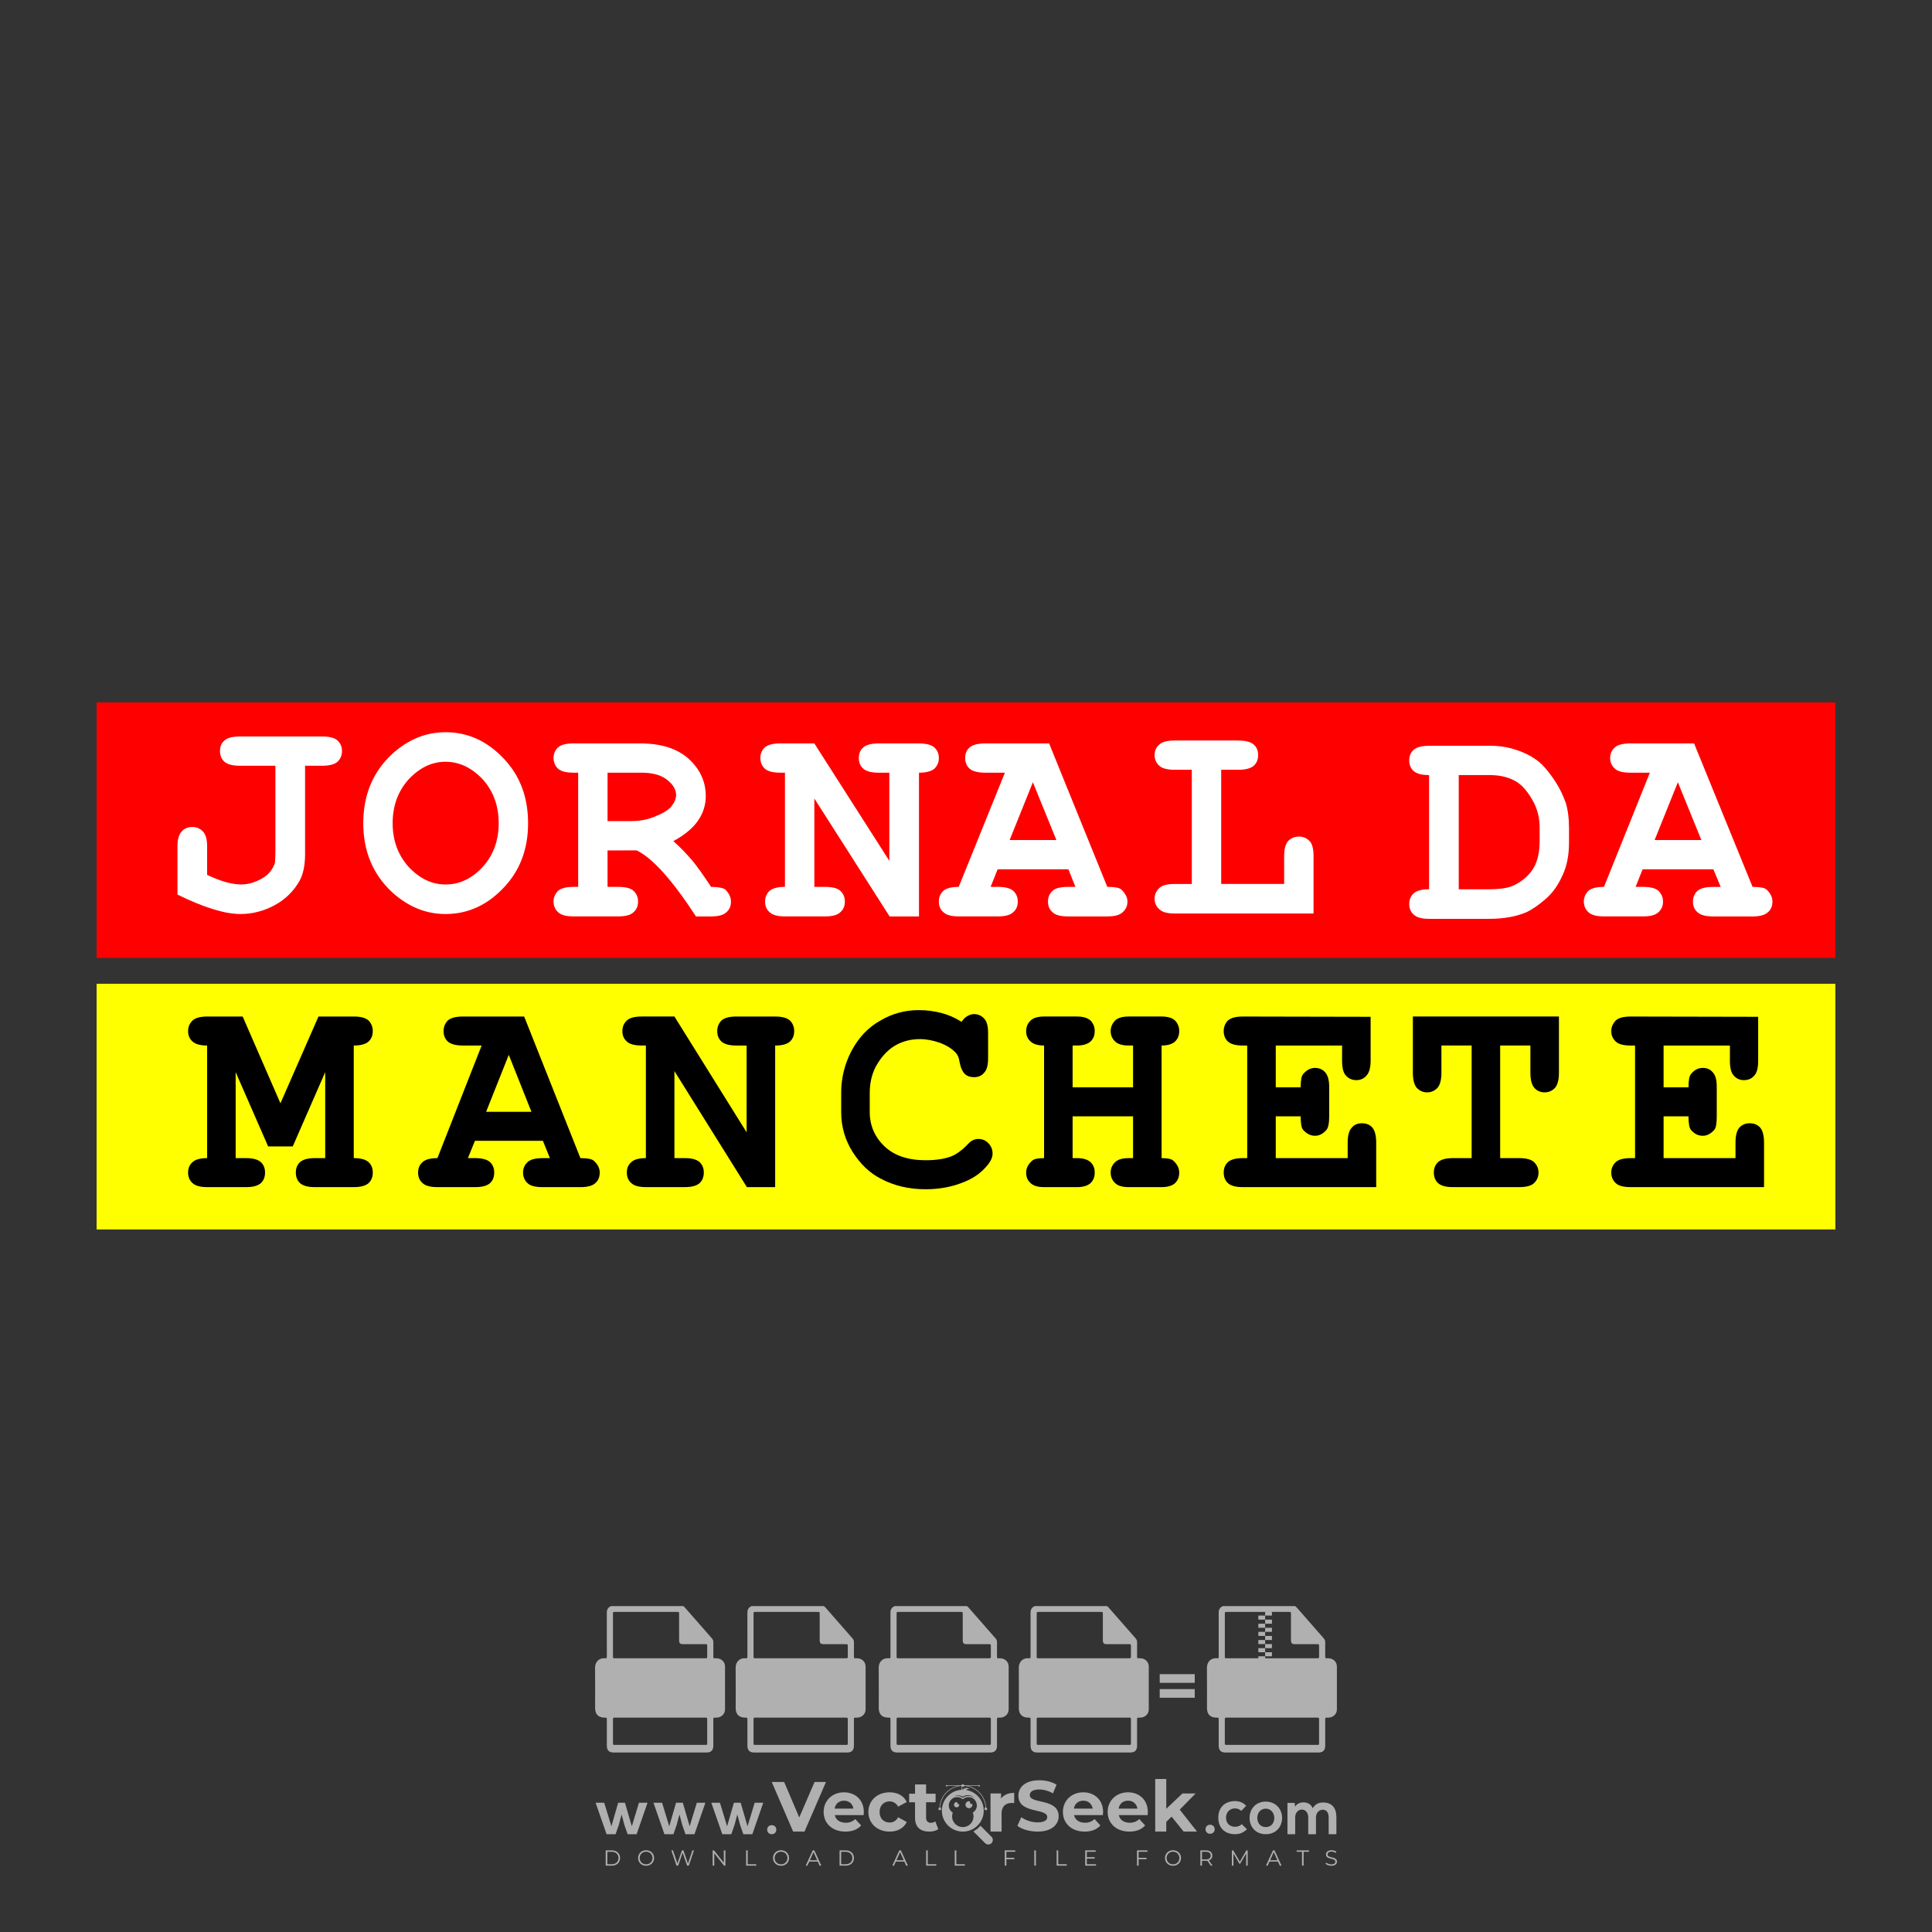 <?xml version="1.0" encoding="iso-8859-1"?>
<!-- Generator: Adobe Illustrator 26.0.1, SVG Export Plug-In . SVG Version: 6.00 Build 0)  -->
<svg version="1.1" id="Layer_1" xmlns="http://www.w3.org/2000/svg" xmlns:xlink="http://www.w3.org/1999/xlink" x="0px" y="0px"
	 viewBox="0 0 500 500" style="enable-background:new 0 0 500 500;" xml:space="preserve">
<rect x="0" y="0" width="500" height="500" fill="#333333" stroke="none"/>
<g id="watermark_1_">
	<g>
		<g id="watermark" style="opacity:0.61;">
			<g>
				<g>
					<g>
						<g>
							<polygon style="fill:#FFFFFF;" points="213.765,461.172 208.204,474.017 205.268,474.017 199.726,461.172 202.938,461.172 
								206.846,470.347 210.81,461.172 							"/>
						</g>
						<g>
							<path style="fill:#FFFFFF;" d="M223.507,469.741h-7.469c0.275,1.23,1.321,1.982,2.826,1.982c1.046,0,1.798-0.312,2.477-0.954
								l1.523,1.651c-0.917,1.046-2.294,1.597-4.074,1.597c-3.413,0-5.634-2.147-5.634-5.083c0-2.954,2.257-5.083,5.267-5.083
								c2.899,0,5.138,1.945,5.138,5.12C223.562,469.191,223.526,469.503,223.507,469.741 M216.002,468.071h4.863
								c-0.202-1.248-1.138-2.055-2.422-2.055C217.139,466.016,216.204,466.805,216.002,468.071"/>
						</g>
						<g>
							<path style="fill:#FFFFFF;" d="M224.735,468.934c0-2.973,2.294-5.083,5.505-5.083c2.074,0,3.707,0.899,4.423,2.514
								l-2.22,1.193c-0.532-0.936-1.321-1.358-2.221-1.358c-1.45,0-2.587,1.009-2.587,2.734c0,1.725,1.138,2.734,2.587,2.734
								c0.899,0,1.688-0.404,2.221-1.358l2.22,1.211c-0.716,1.578-2.349,2.495-4.423,2.495
								C227.029,474.017,224.735,471.907,224.735,468.934"/>
						</g>
						<g>
							<path style="fill:#FFFFFF;" d="M242.828,473.393c-0.587,0.422-1.45,0.624-2.331,0.624c-2.33,0-3.688-1.193-3.688-3.542
								v-4.055h-1.523v-2.202h1.523v-2.404h2.863v2.404h2.459v2.202h-2.459v4.019c0,0.844,0.458,1.303,1.229,1.303
								c0.422,0,0.844-0.128,1.156-0.367L242.828,473.393z"/>
						</g>
					</g>
					<g>
						<path style="fill:#FFFFFF;" d="M262.474,463.997v2.643c-0.238-0.018-0.422-0.037-0.642-0.037
							c-1.578,0-2.624,0.862-2.624,2.753v4.661h-2.863v-9.873h2.734v1.303C259.776,464.493,260.951,463.997,262.474,463.997"/>
					</g>
					<g>
						<path style="fill:#FFFFFF;" d="M263.299,472.53l1.009-2.239c1.083,0.789,2.697,1.339,4.239,1.339
							c1.762,0,2.477-0.587,2.477-1.376c0-2.404-7.469-0.752-7.469-5.524c0-2.184,1.762-4,5.413-4c1.615,0,3.267,0.385,4.459,1.138
							l-0.918,2.257c-1.193-0.679-2.422-1.009-3.56-1.009c-1.761,0-2.44,0.66-2.44,1.468c0,2.367,7.468,0.734,7.468,5.45
							c0,2.147-1.78,3.982-5.45,3.982C266.492,474.017,264.437,473.411,263.299,472.53"/>
					</g>
					<g>
						<path style="fill:#FFFFFF;" d="M285.428,469.741h-7.469c0.275,1.23,1.321,1.982,2.826,1.982c1.046,0,1.798-0.312,2.477-0.954
							l1.523,1.651c-0.918,1.046-2.294,1.597-4.074,1.597c-3.413,0-5.634-2.147-5.634-5.083c0-2.954,2.257-5.083,5.267-5.083
							c2.9,0,5.138,1.945,5.138,5.12C285.484,469.191,285.447,469.503,285.428,469.741 M277.923,468.071h4.863
							c-0.202-1.248-1.138-2.055-2.422-2.055C279.061,466.016,278.125,466.805,277.923,468.071"/>
					</g>
					<g>
						<path style="fill:#FFFFFF;" d="M297.007,469.741h-7.469c0.275,1.23,1.321,1.982,2.826,1.982c1.046,0,1.798-0.312,2.477-0.954
							l1.523,1.651c-0.918,1.046-2.294,1.597-4.074,1.597c-3.413,0-5.634-2.147-5.634-5.083c0-2.954,2.257-5.083,5.267-5.083
							c2.899,0,5.138,1.945,5.138,5.12C297.062,469.191,297.025,469.503,297.007,469.741 M289.501,468.071h4.863
							c-0.202-1.248-1.138-2.055-2.422-2.055C290.639,466.016,289.703,466.805,289.501,468.071"/>
					</g>
					<g>
						<polygon style="fill:#FFFFFF;" points="303.208,470.145 301.831,471.503 301.831,474.017 298.969,474.017 298.969,460.401 
							301.831,460.401 301.831,468.108 306.016,464.144 309.429,464.144 305.318,468.328 309.796,474.017 306.327,474.017 						"/>
					</g>
					<g>
						<path style="fill:#FFFFFF;" d="M256.601,475.359L256.601,475.359l-2.86-2.86c-0.435,0.508-0.953,0.943-1.534,1.284
							c-0.092,0.069-0.186,0.136-0.283,0.199l3.027,3.027c0.456,0.456,1.195,0.456,1.65,0
							C257.057,476.554,257.057,475.815,256.601,475.359"/>
					</g>
					<g>
						<path style="fill:#FFFFFF;" d="M249.984,463.244c0.221-0.173,0.495-0.281,0.797-0.281c0.042,0,0.083,0.002,0.124,0.006
							c-0.214-0.156-0.478-0.249-0.764-0.249c-0.395,0-0.744,0.18-0.981,0.458c-0.051,0-0.1,0.006-0.151,0.008
							c0.039-0.077,0.064-0.162,0.064-0.255c0-0.234-0.143-0.434-0.346-0.519c0.087,0.126,0.138,0.279,0.138,0.445
							c0,0.122-0.031,0.237-0.081,0.341c-2.811,0.201-5.03,2.539-5.03,5.4c0,2.993,2.426,5.42,5.42,5.42
							c2.993,0,5.42-2.426,5.42-5.42C254.595,465.879,252.593,463.635,249.984,463.244 M247.983,464.656
							c0.435,0,0.844,0.112,1.199,0.309c0.374-0.245,0.82-0.387,1.299-0.387c0.711,0,1.348,0.312,1.784,0.806
							c-0.435-0.379-1.004-0.61-1.627-0.61c-0.449,0-0.87,0.12-1.234,0.329c-0.079,0.046-0.156,0.096-0.229,0.15
							c-0.065-0.048-0.133-0.093-0.204-0.134c-0.369-0.219-0.8-0.344-1.26-0.344c-0.3,0-0.588,0.054-0.854,0.152
							C247.196,464.754,247.578,464.656,247.983,464.656 M251.772,469.098c0.115,0.305,0.181,0.634,0.181,0.979
							c0,1.534-1.244,2.777-2.778,2.777c-1.534,0-2.777-1.243-2.777-2.777c0-0.345,0.066-0.674,0.181-0.979
							c-0.62-0.382-1.035-1.064-1.035-1.846c0-1.197,0.971-2.168,2.168-2.168c0.565,0,1.078,0.218,1.463,0.572
							c0.386-0.354,0.899-0.572,1.464-0.572c1.197,0,2.168,0.971,2.168,2.168C252.807,468.034,252.392,468.716,251.772,469.098"/>
					</g>
					<g>
						<path style="fill:#FFFFFF;" d="M251.666,467.061c0,0.497-0.404,0.901-0.901,0.901c-0.497,0-0.901-0.404-0.901-0.901
							s0.404-0.901,0.901-0.901c0.101,0,0.197,0.017,0.287,0.047c-0.03,0.062-0.045,0.132-0.045,0.204
							c0,0.273,0.221,0.494,0.494,0.494c0.05,0,0.099-0.008,0.146-0.022C251.66,466.941,251.666,467,251.666,467.061"/>
					</g>
					<g>
						<path style="fill:#FFFFFF;" d="M248.255,467.061c0,0.376-0.305,0.681-0.681,0.681c-0.376,0-0.681-0.305-0.681-0.681
							s0.305-0.681,0.681-0.681c0.076,0,0.149,0.013,0.217,0.035c-0.023,0.047-0.034,0.1-0.034,0.155
							c0,0.206,0.167,0.374,0.374,0.374c0.038,0,0.075-0.006,0.11-0.017C248.25,466.97,248.255,467.015,248.255,467.061"/>
					</g>
					<g>
						<g>
							<g>
								<rect x="242.908" y="467.83" style="fill:#FFFFFF;" width="0.616" height="0.616"/>
							</g>
							<g>
								<rect x="254.827" y="467.83" style="fill:#FFFFFF;" width="0.616" height="0.616"/>
							</g>
							<g>
								<path style="fill:#FFFFFF;" d="M255.205,468.082h-0.14c0-3.248-2.642-5.89-5.89-5.89c-3.248,0-5.89,2.642-5.89,5.89h-0.14
									c0-1.611,0.627-3.125,1.766-4.264c1.139-1.139,2.653-1.766,4.264-1.766c1.611,0,3.125,0.627,4.264,1.766
									C254.578,464.957,255.205,466.471,255.205,468.082"/>
							</g>
						</g>
						<g>
							<rect x="248.868" y="461.814" style="fill:#FFFFFF;" width="0.616" height="0.616"/>
						</g>
						<g>
							<rect x="244.95" y="462.052" style="fill:#FFFFFF;" width="8.45" height="0.14"/>
						</g>
						<g>
							<path style="fill:#FFFFFF;" d="M245.174,462.15c0,0.108-0.088,0.196-0.196,0.196c-0.108,0-0.196-0.088-0.196-0.196
								c0-0.108,0.088-0.196,0.196-0.196C245.086,461.954,245.174,462.042,245.174,462.15"/>
						</g>
						<g>
							<path style="fill:#FFFFFF;" d="M253.596,462.15c0,0.108-0.088,0.196-0.196,0.196c-0.108,0-0.196-0.088-0.196-0.196
								c0-0.108,0.088-0.196,0.196-0.196C253.509,461.954,253.596,462.042,253.596,462.15"/>
						</g>
					</g>
				</g>
				<g>
					<path style="fill:#FFFFFF;" d="M314.356,473.409c0,1.559-2.364,1.559-2.364,0C311.993,471.851,314.356,471.851,314.356,473.409
						z"/>
				</g>
				<g>
					<g>
						<g>
							<path style="fill:#FFFFFF;" d="M161.739,466.549l1.772,6.088l1.855-6.088h2.215l-2.823,8.14h-2.33l-0.837-2.396l-0.722-2.708
								l-0.722,2.708l-0.837,2.396h-2.33l-2.839-8.14h2.231l1.855,6.088l1.756-6.088H161.739z"/>
						</g>
						<g>
							<path style="fill:#FFFFFF;" d="M176.713,466.549l1.772,6.088l1.855-6.088h2.215l-2.823,8.14h-2.33l-0.837-2.396l-0.722-2.708
								l-0.722,2.708l-0.837,2.396h-2.33l-2.839-8.14h2.231l1.855,6.088l1.756-6.088H176.713z"/>
						</g>
						<g>
							<path style="fill:#FFFFFF;" d="M191.687,466.549l1.772,6.088l1.855-6.088h2.215l-2.823,8.14h-2.33l-0.837-2.396l-0.722-2.708
								l-0.722,2.708l-0.837,2.396h-2.33l-2.839-8.14h2.231l1.855,6.088l1.756-6.088H191.687z"/>
						</g>
					</g>
					<g>
						<path style="fill:#FFFFFF;" d="M200.908,473.52c0,1.559-2.364,1.559-2.364,0C198.545,471.962,200.908,471.962,200.908,473.52z
							"/>
					</g>
					<g>
						<path style="fill:#FFFFFF;" d="M322.71,473.409c-0.935,0.919-1.919,1.28-3.117,1.28c-2.346,0-4.3-1.411-4.3-4.282
							s1.953-4.284,4.3-4.284c1.149,0,2.035,0.329,2.921,1.199l-1.264,1.329c-0.476-0.428-1.066-0.64-1.623-0.64
							c-1.346,0-2.33,0.985-2.33,2.396c0,1.542,1.05,2.362,2.297,2.362c0.64,0,1.28-0.18,1.772-0.672L322.71,473.409z"/>
					</g>
					<g>
						<path style="fill:#FFFFFF;" d="M331.805,470.472c0,2.33-1.591,4.217-4.217,4.217c-2.626,0-4.201-1.887-4.201-4.217
							c0-2.314,1.609-4.217,4.185-4.217C330.149,466.255,331.805,468.158,331.805,470.472z M325.389,470.472
							c0,1.231,0.739,2.38,2.199,2.38c1.46,0,2.199-1.149,2.199-2.38c0-1.215-0.854-2.396-2.199-2.396
							C326.144,468.077,325.389,469.258,325.389,470.472z"/>
					</g>
					<g>
						<path style="fill:#FFFFFF;" d="M338.572,474.689v-4.332c0-1.068-0.559-2.035-1.658-2.035c-1.082,0-1.722,0.967-1.722,2.035
							v4.332h-2.003v-8.107h1.855l0.148,0.985c0.426-0.82,1.362-1.116,2.133-1.116c0.969,0,1.937,0.394,2.396,1.51
							c0.723-1.149,1.658-1.478,2.708-1.478c2.297,0,3.43,1.412,3.43,3.84v4.365h-2.003v-4.365c0-1.066-0.442-1.97-1.526-1.97
							c-1.082,0-1.756,0.935-1.756,2.003v4.332H338.572z"/>
					</g>
				</g>
			</g>
		</g>
		<g style="opacity:0.61;">
			<g>
				<g>
					<path style="fill:#FFFFFF;" d="M345.988,431.299c-0.006-1.224-0.959-2.121-2.189-2.14c-0.924-0.014-0.832,0.12-0.834-0.867
						c-0.003-1.097-0.007-2.194,0.003-3.292c0.003-0.379-0.112-0.691-0.362-0.976c-2.342-2.668-4.678-5.342-7.019-8.011
						c-0.12-0.137-0.275-0.244-0.414-0.366c-6.214,0-12.427,0-18.641,0c-0.794,0.293-1.14,0.868-1.138,1.709
						c0.01,3.748,0.004,7.496,0.004,11.243c0,0.556-0.003,0.589-0.55,0.551c-1.497-0.102-2.516,0.986-2.497,2.492
						c0.044,3.476,0.013,6.953,0.014,10.429c0.001,1.58,0.867,2.443,2.45,2.449c0.582,0.002,0.582,0.002,0.582,0.6
						c0,2.219-0.001,4.438,0.001,6.657c0.001,1.192,0.58,1.771,1.768,1.771c8.013,0.001,16.027,0.001,24.04,0
						c1.168,0,1.755-0.583,1.757-1.745c0.002-2.256,0-4.512,0.001-6.768c0-0.512,0.002-0.511,0.52-0.515
						c0.271-0.002,0.541,0.008,0.809-0.058c0.996-0.246,1.69-1.044,1.694-2.069C346.003,438.696,346.005,434.997,345.988,431.299z
						 M317.537,417.162c5.337,0,10.674,0,16.01,0c0.548,0,0.554,0.007,0.554,0.561c0.001,2.243-0.001,4.486,0.001,6.73
						c0.001,0.811,0.249,1.059,1.06,1.059c1.91,0.001,3.821,0,5.731,0.001c0.458,0,0.479,0.021,0.481,0.483
						c0.003,0.887,0.002,1.775,0,2.662c-0.001,0.477-0.024,0.498-0.504,0.499c-3.895,0.001-7.79,0-11.684,0
						c-3.882,0-7.765,0-11.647,0c-0.55,0-0.552-0.001-0.552-0.561c-0.001-3.624-0.001-7.247,0-10.871
						C316.987,417.166,316.991,417.162,317.537,417.162z M340.822,451.579c-3.883,0.001-7.766,0-11.65,0c-3.871,0-7.742,0-11.613,0
						c-0.572,0-0.574-0.002-0.574-0.579c-0.001-1.997-0.001-3.994,0.001-5.991c0-0.464,0.023-0.486,0.478-0.487
						c7.803-0.001,15.607-0.001,23.41,0c0.478,0,0.499,0.02,0.499,0.503c0.002,1.997,0.001,3.994,0,5.991
						C341.375,451.574,341.37,451.579,340.822,451.579z"/>
				</g>
				<g>
					<g>
						<rect x="327.418" y="417.053" style="fill:#FFFFFF;" width="1.757" height="1.054"/>
					</g>
					<g>
						<rect x="325.662" y="418.107" style="fill:#FFFFFF;" width="1.757" height="1.054"/>
					</g>
					<g>
						<rect x="327.418" y="419.161" style="fill:#FFFFFF;" width="1.757" height="1.054"/>
					</g>
					<g>
						<rect x="325.662" y="420.215" style="fill:#FFFFFF;" width="1.757" height="1.054"/>
					</g>
					<g>
						<rect x="327.418" y="421.269" style="fill:#FFFFFF;" width="1.757" height="1.054"/>
					</g>
					<g>
						<rect x="325.662" y="422.323" style="fill:#FFFFFF;" width="1.757" height="1.054"/>
					</g>
					<g>
						<rect x="327.418" y="423.378" style="fill:#FFFFFF;" width="1.757" height="1.054"/>
					</g>
					<g>
						<rect x="325.662" y="424.432" style="fill:#FFFFFF;" width="1.757" height="1.054"/>
					</g>
					<g>
						<rect x="327.418" y="425.486" style="fill:#FFFFFF;" width="1.757" height="1.054"/>
					</g>
					<g>
						<rect x="325.662" y="426.54" style="fill:#FFFFFF;" width="1.757" height="1.054"/>
					</g>
					<g>
						<rect x="327.418" y="427.594" style="fill:#FFFFFF;" width="1.757" height="1.054"/>
					</g>
					<g>
						<rect x="325.662" y="428.648" style="fill:#FFFFFF;" width="1.757" height="1.054"/>
					</g>
				</g>
			</g>
			<g>
				<path style="fill:#FFFFFF;" d="M187.637,431.299c-0.006-1.224-0.959-2.121-2.189-2.14c-0.924-0.014-0.832,0.12-0.834-0.867
					c-0.003-1.097-0.007-2.194,0.003-3.292c0.003-0.379-0.112-0.691-0.362-0.976c-2.342-2.668-4.678-5.342-7.019-8.011
					c-0.12-0.137-0.275-0.244-0.414-0.366c-6.214,0-12.427,0-18.641,0c-0.794,0.293-1.14,0.868-1.138,1.709
					c0.01,3.748,0.004,7.496,0.004,11.243c0,0.556-0.003,0.589-0.55,0.551c-1.497-0.102-2.516,0.986-2.497,2.492
					c0.044,3.476,0.013,6.953,0.014,10.429c0.001,1.58,0.867,2.443,2.45,2.449c0.582,0.002,0.582,0.002,0.582,0.6
					c0,2.219-0.001,4.438,0.001,6.657c0.001,1.192,0.58,1.771,1.768,1.771c8.013,0.001,16.027,0.001,24.04,0
					c1.168,0,1.755-0.583,1.757-1.745c0.002-2.256,0-4.512,0.001-6.768c0-0.512,0.002-0.511,0.52-0.515
					c0.271-0.002,0.541,0.008,0.809-0.058c0.996-0.246,1.69-1.044,1.694-2.069C187.652,438.696,187.655,434.997,187.637,431.299z
					 M159.187,417.162c5.337,0,10.674,0,16.01,0c0.548,0,0.554,0.007,0.554,0.561c0.001,2.243-0.001,4.486,0.001,6.73
					c0.001,0.811,0.249,1.059,1.06,1.059c1.91,0.001,3.821,0,5.731,0.001c0.458,0,0.479,0.021,0.481,0.483
					c0.003,0.887,0.002,1.775,0,2.662c-0.001,0.477-0.024,0.498-0.504,0.499c-3.895,0.001-7.79,0-11.684,0
					c-3.882,0-7.765,0-11.647,0c-0.55,0-0.552-0.001-0.552-0.561c-0.001-3.624-0.001-7.247,0-10.871
					C158.636,417.166,158.64,417.162,159.187,417.162z M182.472,451.579c-3.883,0.001-7.766,0-11.65,0c-3.871,0-7.742,0-11.613,0
					c-0.572,0-0.574-0.002-0.574-0.579c-0.001-1.997-0.001-3.994,0.001-5.991c0-0.464,0.023-0.486,0.478-0.487
					c7.803-0.001,15.607-0.001,23.41,0c0.478,0,0.499,0.02,0.499,0.503c0.002,1.997,0.001,3.994,0,5.991
					C183.024,451.574,183.019,451.579,182.472,451.579z"/>
			</g>
			<g>
				<path style="fill:#FFFFFF;" d="M159.779,440.669v-7.897h2.779c0.375,0,0.726,0.061,1.053,0.182
					c0.327,0.121,0.612,0.292,0.855,0.513c0.242,0.221,0.434,0.483,0.573,0.789c0.14,0.305,0.21,0.642,0.21,1.009
					c0,0.375-0.07,0.715-0.21,1.02c-0.14,0.305-0.331,0.568-0.573,0.789c-0.243,0.221-0.528,0.392-0.855,0.513
					c-0.327,0.121-0.678,0.182-1.053,0.182h-1.29v2.901H159.779z M162.58,436.356c0.39,0,0.684-0.111,0.882-0.331
					c0.199-0.22,0.298-0.474,0.298-0.761c0-0.14-0.024-0.276-0.072-0.408c-0.048-0.132-0.121-0.248-0.221-0.347
					c-0.099-0.099-0.223-0.178-0.37-0.237c-0.147-0.059-0.32-0.089-0.518-0.089h-1.312v2.173H162.58z"/>
				<path style="fill:#FFFFFF;" d="M166.308,432.771h1.731l3.177,5.294h0.088l-0.088-1.522v-3.772h1.478v7.897h-1.566l-3.353-5.592
					h-0.088l0.088,1.522v4.07h-1.467V432.771z"/>
				<path style="fill:#FFFFFF;" d="M177.922,436.334h3.872c0.022,0.089,0.04,0.195,0.055,0.32c0.014,0.125,0.022,0.25,0.022,0.375
					c0,0.507-0.077,0.985-0.231,1.434c-0.154,0.449-0.397,0.849-0.728,1.202c-0.353,0.375-0.776,0.666-1.268,0.871
					c-0.493,0.206-1.055,0.309-1.688,0.309c-0.574,0-1.114-0.103-1.622-0.309c-0.507-0.206-0.948-0.492-1.323-0.86
					c-0.375-0.367-0.673-0.803-0.894-1.307c-0.221-0.504-0.331-1.053-0.331-1.649c0-0.595,0.11-1.145,0.331-1.649
					c0.221-0.504,0.518-0.939,0.894-1.307c0.375-0.367,0.816-0.654,1.323-0.86c0.507-0.206,1.048-0.309,1.622-0.309
					c0.64,0,1.211,0.11,1.715,0.331c0.504,0.221,0.935,0.526,1.296,0.915l-1.025,1.004c-0.258-0.272-0.544-0.48-0.861-0.623
					c-0.316-0.143-0.695-0.215-1.136-0.215c-0.361,0-0.703,0.065-1.026,0.193c-0.324,0.129-0.607,0.311-0.85,0.546
					c-0.242,0.235-0.436,0.52-0.579,0.855c-0.143,0.335-0.215,0.708-0.215,1.119c0,0.412,0.072,0.785,0.215,1.12
					c0.143,0.335,0.338,0.62,0.584,0.855c0.246,0.235,0.531,0.418,0.855,0.546c0.323,0.129,0.669,0.193,1.037,0.193
					c0.419,0,0.773-0.061,1.064-0.182c0.29-0.121,0.538-0.278,0.744-0.469c0.148-0.132,0.275-0.3,0.381-0.502
					c0.106-0.202,0.189-0.428,0.248-0.678h-2.482V436.334z"/>
			</g>
			<g>
				<path style="fill:#FFFFFF;" d="M224.019,431.299c-0.006-1.224-0.959-2.121-2.189-2.14c-0.924-0.014-0.832,0.12-0.834-0.867
					c-0.003-1.097-0.007-2.194,0.003-3.292c0.003-0.379-0.112-0.691-0.362-0.976c-2.342-2.668-4.678-5.342-7.019-8.011
					c-0.12-0.137-0.275-0.244-0.414-0.366c-6.214,0-12.427,0-18.641,0c-0.794,0.293-1.14,0.868-1.138,1.709
					c0.01,3.748,0.004,7.496,0.004,11.243c0,0.556-0.003,0.589-0.55,0.551c-1.497-0.102-2.516,0.986-2.497,2.492
					c0.044,3.476,0.013,6.953,0.014,10.429c0.001,1.58,0.867,2.443,2.45,2.449c0.582,0.002,0.582,0.002,0.582,0.6
					c0,2.219-0.001,4.438,0.001,6.657c0.001,1.192,0.58,1.771,1.768,1.771c8.013,0.001,16.027,0.001,24.04,0
					c1.168,0,1.755-0.583,1.757-1.745c0.002-2.256,0-4.512,0.001-6.768c0-0.512,0.002-0.511,0.52-0.515
					c0.271-0.002,0.541,0.008,0.809-0.058c0.997-0.246,1.69-1.044,1.694-2.069C224.034,438.696,224.036,434.997,224.019,431.299z
					 M195.568,417.162c5.337,0,10.674,0,16.01,0c0.548,0,0.554,0.007,0.554,0.561c0.001,2.243-0.001,4.486,0.001,6.73
					c0.001,0.811,0.249,1.059,1.06,1.059c1.91,0.001,3.821,0,5.731,0.001c0.458,0,0.479,0.021,0.481,0.483
					c0.003,0.887,0.002,1.775,0,2.662c-0.001,0.477-0.024,0.498-0.504,0.499c-3.895,0.001-7.79,0-11.684,0
					c-3.882,0-7.765,0-11.647,0c-0.55,0-0.552-0.001-0.552-0.561c-0.001-3.624-0.001-7.247,0-10.871
					C195.018,417.166,195.022,417.162,195.568,417.162z M218.854,451.579c-3.883,0.001-7.766,0-11.65,0c-3.871,0-7.742,0-11.613,0
					c-0.572,0-0.574-0.002-0.574-0.579c-0.001-1.997-0.001-3.994,0.001-5.991c0-0.464,0.023-0.486,0.478-0.487
					c7.803-0.001,15.607-0.001,23.41,0c0.478,0,0.499,0.02,0.499,0.503c0.002,1.997,0.001,3.994,0,5.991
					C219.406,451.574,219.401,451.579,218.854,451.579z"/>
			</g>
			<g>
				<path style="fill:#FFFFFF;" d="M205.111,432.771h1.699l2.967,7.897h-1.644l-0.651-1.886h-3.044l-0.651,1.886h-1.643
					L205.111,432.771z M206.997,437.415l-0.706-1.974l-0.287-0.96h-0.088l-0.287,0.96l-0.706,1.974H206.997z"/>
				<path style="fill:#FFFFFF;" d="M211.331,434.536c-0.125,0-0.245-0.024-0.359-0.072c-0.114-0.048-0.213-0.114-0.298-0.199
					c-0.084-0.084-0.151-0.182-0.198-0.292c-0.048-0.11-0.072-0.232-0.072-0.364s0.024-0.254,0.072-0.364
					c0.048-0.11,0.114-0.208,0.198-0.292c0.084-0.084,0.184-0.151,0.298-0.198c0.114-0.048,0.233-0.072,0.359-0.072
					c0.257,0,0.478,0.09,0.662,0.27c0.184,0.181,0.276,0.399,0.276,0.656s-0.092,0.476-0.276,0.656
					C211.809,434.446,211.589,434.536,211.331,434.536z M210.615,440.669v-5.404h1.445v5.404H210.615z"/>
			</g>
			<g>
				<path style="fill:#FFFFFF;" d="M261.044,431.299c-0.006-1.224-0.959-2.121-2.189-2.14c-0.924-0.014-0.832,0.12-0.834-0.867
					c-0.003-1.097-0.007-2.194,0.003-3.292c0.003-0.379-0.112-0.691-0.362-0.976c-2.342-2.668-4.678-5.342-7.019-8.011
					c-0.12-0.137-0.275-0.244-0.414-0.366c-6.214,0-12.427,0-18.641,0c-0.794,0.293-1.14,0.868-1.138,1.709
					c0.01,3.748,0.004,7.496,0.004,11.243c0,0.556-0.003,0.589-0.55,0.551c-1.497-0.102-2.516,0.986-2.497,2.492
					c0.044,3.476,0.013,6.953,0.014,10.429c0.001,1.58,0.867,2.443,2.45,2.449c0.582,0.002,0.582,0.002,0.582,0.6
					c0,2.219-0.001,4.438,0.001,6.657c0.001,1.192,0.58,1.771,1.768,1.771c8.013,0.001,16.027,0.001,24.04,0
					c1.168,0,1.755-0.583,1.757-1.745c0.002-2.256,0-4.512,0.001-6.768c0-0.512,0.002-0.511,0.52-0.515
					c0.271-0.002,0.541,0.008,0.809-0.058c0.996-0.246,1.69-1.044,1.694-2.069C261.059,438.696,261.061,434.997,261.044,431.299z
					 M232.593,417.162c5.337,0,10.674,0,16.01,0c0.548,0,0.554,0.007,0.554,0.561c0.001,2.243-0.001,4.486,0.001,6.73
					c0.001,0.811,0.249,1.059,1.06,1.059c1.91,0.001,3.821,0,5.731,0.001c0.458,0,0.479,0.021,0.481,0.483
					c0.003,0.887,0.002,1.775,0,2.662c-0.001,0.477-0.024,0.498-0.504,0.499c-3.895,0.001-7.79,0-11.684,0
					c-3.882,0-7.765,0-11.647,0c-0.55,0-0.552-0.001-0.552-0.561c-0.001-3.624-0.001-7.247,0-10.871
					C232.042,417.166,232.047,417.162,232.593,417.162z M255.878,451.579c-3.883,0.001-7.766,0-11.65,0c-3.871,0-7.742,0-11.613,0
					c-0.572,0-0.574-0.002-0.574-0.579c-0.001-1.997-0.001-3.994,0.001-5.991c0-0.464,0.023-0.486,0.478-0.487
					c7.803-0.001,15.607-0.001,23.41,0c0.478,0,0.499,0.02,0.499,0.503c0.002,1.997,0.001,3.994,0,5.991
					C256.431,451.574,256.426,451.579,255.878,451.579z"/>
			</g>
			<g>
				<path style="fill:#FFFFFF;" d="M236.361,440.845c-0.338,0-0.662-0.048-0.971-0.143c-0.309-0.095-0.592-0.239-0.849-0.43
					c-0.257-0.191-0.481-0.425-0.673-0.7c-0.191-0.276-0.342-0.597-0.452-0.965l1.401-0.551c0.103,0.397,0.283,0.726,0.54,0.987
					c0.257,0.261,0.596,0.392,1.015,0.392c0.154,0,0.303-0.02,0.447-0.061c0.143-0.04,0.272-0.099,0.386-0.176
					s0.204-0.175,0.27-0.292c0.066-0.118,0.099-0.254,0.099-0.408c0-0.147-0.026-0.279-0.077-0.397
					c-0.051-0.117-0.138-0.227-0.259-0.331c-0.121-0.103-0.28-0.202-0.475-0.298c-0.195-0.095-0.435-0.195-0.722-0.298l-0.485-0.176
					c-0.213-0.073-0.429-0.173-0.645-0.298c-0.217-0.125-0.413-0.276-0.59-0.452c-0.177-0.176-0.322-0.384-0.436-0.623
					c-0.114-0.239-0.171-0.509-0.171-0.81c0-0.309,0.06-0.597,0.182-0.866c0.121-0.268,0.294-0.503,0.518-0.706
					c0.224-0.202,0.492-0.36,0.805-0.474s0.66-0.171,1.042-0.171c0.397,0,0.74,0.053,1.031,0.16
					c0.291,0.107,0.537,0.243,0.739,0.408c0.202,0.165,0.366,0.348,0.491,0.546c0.125,0.199,0.217,0.386,0.276,0.563l-1.312,0.551
					c-0.074-0.221-0.208-0.419-0.402-0.596c-0.195-0.176-0.462-0.265-0.8-0.265c-0.324,0-0.592,0.075-0.805,0.226
					c-0.213,0.151-0.32,0.348-0.32,0.59c0,0.235,0.103,0.436,0.309,0.601c0.206,0.165,0.533,0.325,0.982,0.48l0.497,0.165
					c0.316,0.111,0.605,0.237,0.866,0.381c0.261,0.143,0.485,0.314,0.673,0.513c0.187,0.199,0.331,0.425,0.43,0.678
					c0.1,0.254,0.149,0.546,0.149,0.877c0,0.412-0.083,0.767-0.248,1.064c-0.165,0.298-0.377,0.542-0.634,0.734
					c-0.258,0.191-0.548,0.335-0.872,0.43C236.986,440.797,236.67,440.845,236.361,440.845z"/>
				<path style="fill:#FFFFFF;" d="M239.516,432.771h1.61l1.633,4.754l0.287,1.015h0.088l0.309-1.015l1.699-4.754h1.61l-2.879,7.897
					h-1.566L239.516,432.771z"/>
				<path style="fill:#FFFFFF;" d="M251.097,436.334h3.871c0.022,0.089,0.04,0.195,0.055,0.32c0.015,0.125,0.023,0.25,0.023,0.375
					c0,0.507-0.078,0.985-0.232,1.434c-0.154,0.449-0.397,0.849-0.728,1.202c-0.353,0.375-0.775,0.666-1.268,0.871
					c-0.493,0.206-1.055,0.309-1.688,0.309c-0.574,0-1.114-0.103-1.621-0.309c-0.507-0.206-0.949-0.492-1.324-0.86
					c-0.375-0.367-0.673-0.803-0.894-1.307c-0.22-0.504-0.331-1.053-0.331-1.649c0-0.595,0.11-1.145,0.331-1.649
					c0.221-0.504,0.518-0.939,0.894-1.307c0.375-0.367,0.816-0.654,1.324-0.86c0.507-0.206,1.047-0.309,1.621-0.309
					c0.64,0,1.211,0.11,1.715,0.331c0.504,0.221,0.936,0.526,1.296,0.915l-1.026,1.004c-0.257-0.272-0.544-0.48-0.861-0.623
					c-0.316-0.143-0.694-0.215-1.136-0.215c-0.36,0-0.702,0.065-1.026,0.193c-0.323,0.129-0.607,0.311-0.849,0.546
					c-0.243,0.235-0.436,0.52-0.579,0.855c-0.143,0.335-0.215,0.708-0.215,1.119c0,0.412,0.072,0.785,0.215,1.12
					c0.143,0.335,0.338,0.62,0.585,0.855c0.246,0.235,0.531,0.418,0.854,0.546c0.324,0.129,0.669,0.193,1.037,0.193
					c0.419,0,0.774-0.061,1.064-0.182c0.29-0.121,0.539-0.278,0.745-0.469c0.147-0.132,0.274-0.3,0.38-0.502
					c0.107-0.202,0.189-0.428,0.248-0.678h-2.482V436.334z"/>
			</g>
			<g>
				<path style="fill:#FFFFFF;" d="M297.3,431.299c-0.006-1.224-0.959-2.121-2.189-2.14c-0.924-0.014-0.832,0.12-0.834-0.867
					c-0.003-1.097-0.007-2.194,0.003-3.292c0.003-0.379-0.112-0.691-0.362-0.976c-2.342-2.668-4.678-5.342-7.019-8.011
					c-0.12-0.137-0.275-0.244-0.414-0.366c-6.214,0-12.427,0-18.641,0c-0.794,0.293-1.14,0.868-1.138,1.709
					c0.01,3.748,0.004,7.496,0.004,11.243c0,0.556-0.003,0.589-0.55,0.551c-1.497-0.102-2.516,0.986-2.497,2.492
					c0.044,3.476,0.013,6.953,0.014,10.429c0.001,1.58,0.867,2.443,2.45,2.449c0.582,0.002,0.582,0.002,0.582,0.6
					c0,2.219-0.001,4.438,0.001,6.657c0.001,1.192,0.58,1.771,1.768,1.771c8.013,0.001,16.027,0.001,24.04,0
					c1.168,0,1.755-0.583,1.757-1.745c0.002-2.256,0-4.512,0.001-6.768c0-0.512,0.002-0.511,0.52-0.515
					c0.271-0.002,0.541,0.008,0.809-0.058c0.996-0.246,1.69-1.044,1.694-2.069C297.315,438.696,297.318,434.997,297.3,431.299z
					 M268.85,417.162c5.337,0,10.674,0,16.01,0c0.548,0,0.554,0.007,0.554,0.561c0.001,2.243-0.001,4.486,0.001,6.73
					c0.001,0.811,0.249,1.059,1.06,1.059c1.91,0.001,3.821,0,5.731,0.001c0.458,0,0.479,0.021,0.481,0.483
					c0.003,0.887,0.002,1.775,0,2.662c-0.001,0.477-0.024,0.498-0.504,0.499c-3.895,0.001-7.79,0-11.684,0
					c-3.882,0-7.765,0-11.647,0c-0.55,0-0.552-0.001-0.552-0.561c-0.001-3.624-0.001-7.247,0-10.871
					C268.299,417.166,268.303,417.162,268.85,417.162z M292.135,451.579c-3.883,0.001-7.766,0-11.65,0c-3.871,0-7.742,0-11.613,0
					c-0.572,0-0.574-0.002-0.574-0.579c-0.001-1.997-0.001-3.994,0.001-5.991c0-0.464,0.023-0.486,0.478-0.487
					c7.803-0.001,15.607-0.001,23.41,0c0.478,0,0.499,0.02,0.499,0.503c0.001,1.997,0.001,3.994,0,5.991
					C292.687,451.574,292.682,451.579,292.135,451.579z"/>
			</g>
			<g>
				<path style="fill:#FFFFFF;" d="M272.966,434.183v1.831h3.165v1.412h-3.165v1.831h3.518v1.412h-5.007v-7.897h5.007v1.412H272.966
					z"/>
				<path style="fill:#FFFFFF;" d="M277.852,440.669v-7.897h2.779c0.375,0,0.726,0.061,1.053,0.182
					c0.327,0.121,0.612,0.292,0.855,0.513c0.243,0.221,0.434,0.483,0.574,0.789c0.14,0.305,0.209,0.642,0.209,1.009
					c0,0.375-0.07,0.715-0.209,1.02c-0.14,0.305-0.331,0.568-0.574,0.789c-0.243,0.221-0.528,0.392-0.855,0.513
					c-0.327,0.121-0.678,0.182-1.053,0.182h-1.29v2.901H277.852z M280.653,436.356c0.389,0,0.684-0.111,0.882-0.331
					c0.199-0.22,0.298-0.474,0.298-0.761c0-0.14-0.024-0.276-0.072-0.408c-0.048-0.132-0.121-0.248-0.221-0.347
					c-0.099-0.099-0.222-0.178-0.37-0.237c-0.147-0.059-0.32-0.089-0.518-0.089h-1.312v2.173H280.653z"/>
				<path style="fill:#FFFFFF;" d="M286.797,440.845c-0.338,0-0.662-0.048-0.971-0.143c-0.309-0.095-0.592-0.239-0.849-0.43
					c-0.257-0.191-0.482-0.425-0.673-0.7c-0.191-0.276-0.342-0.597-0.452-0.965l1.401-0.551c0.103,0.397,0.283,0.726,0.541,0.987
					c0.257,0.261,0.595,0.392,1.015,0.392c0.154,0,0.303-0.02,0.447-0.061c0.143-0.04,0.272-0.099,0.386-0.176
					c0.114-0.077,0.204-0.175,0.27-0.292c0.066-0.118,0.1-0.254,0.1-0.408c0-0.147-0.026-0.279-0.077-0.397
					c-0.051-0.117-0.138-0.227-0.259-0.331c-0.121-0.103-0.279-0.202-0.474-0.298c-0.195-0.095-0.436-0.195-0.723-0.298
					l-0.485-0.176c-0.213-0.073-0.428-0.173-0.645-0.298c-0.217-0.125-0.414-0.276-0.59-0.452c-0.176-0.176-0.322-0.384-0.436-0.623
					c-0.114-0.239-0.171-0.509-0.171-0.81c0-0.309,0.061-0.597,0.182-0.866c0.121-0.268,0.294-0.503,0.518-0.706
					c0.224-0.202,0.493-0.36,0.805-0.474c0.312-0.114,0.66-0.171,1.042-0.171c0.397,0,0.741,0.053,1.031,0.16
					c0.29,0.107,0.537,0.243,0.739,0.408c0.202,0.165,0.365,0.348,0.491,0.546c0.125,0.199,0.217,0.386,0.276,0.563l-1.312,0.551
					c-0.074-0.221-0.208-0.419-0.403-0.596c-0.195-0.176-0.462-0.265-0.799-0.265c-0.324,0-0.592,0.075-0.805,0.226
					c-0.213,0.151-0.32,0.348-0.32,0.59c0,0.235,0.103,0.436,0.309,0.601c0.206,0.165,0.533,0.325,0.982,0.48l0.496,0.165
					c0.316,0.111,0.605,0.237,0.866,0.381c0.261,0.143,0.485,0.314,0.673,0.513c0.187,0.199,0.331,0.425,0.43,0.678
					c0.099,0.254,0.149,0.546,0.149,0.877c0,0.412-0.083,0.767-0.248,1.064c-0.165,0.298-0.377,0.542-0.634,0.734
					c-0.258,0.191-0.548,0.335-0.872,0.43C287.422,440.797,287.105,440.845,286.797,440.845z"/>
			</g>
			<g>
				<path style="fill:#FFFFFF;" d="M321.394,439.168l4.004-4.985h-3.827v-1.412h5.559v1.5l-3.96,4.985h4.004v1.412h-5.779V439.168z"
					/>
				<path style="fill:#FFFFFF;" d="M328.409,432.771h1.489v7.897h-1.489V432.771z"/>
				<path style="fill:#FFFFFF;" d="M331.486,440.669v-7.897h2.779c0.375,0,0.726,0.061,1.053,0.182
					c0.327,0.121,0.612,0.292,0.855,0.513s0.434,0.483,0.574,0.789c0.14,0.305,0.209,0.642,0.209,1.009
					c0,0.375-0.07,0.715-0.209,1.02c-0.14,0.305-0.331,0.568-0.574,0.789c-0.243,0.221-0.528,0.392-0.855,0.513
					c-0.327,0.121-0.678,0.182-1.053,0.182h-1.29v2.901H331.486z M334.288,436.356c0.389,0,0.684-0.111,0.882-0.331
					c0.199-0.22,0.298-0.474,0.298-0.761c0-0.14-0.024-0.276-0.072-0.408c-0.048-0.132-0.121-0.248-0.221-0.347
					c-0.099-0.099-0.222-0.178-0.37-0.237c-0.147-0.059-0.32-0.089-0.518-0.089h-1.312v2.173H334.288z"/>
			</g>
		</g>
		<g style="opacity:0.61;">
			<path style="fill:#FFFFFF;" d="M300.133,433.27h9.067v2.242h-9.067V433.27z M300.133,437.136h9.067v2.243h-9.067V437.136z"/>
		</g>
	</g>
	<g style="opacity:0.61;">
		<path style="fill:#FFFFFF;" d="M156.756,478.878h1.607c1.263,0,2.114,0.812,2.114,1.974c0,1.161-0.851,1.973-2.114,1.973h-1.607
			V478.878z M158.34,482.464c1.049,0,1.725-0.665,1.725-1.612c0-0.947-0.677-1.613-1.725-1.613h-1.167v3.225H158.34z"/>
		<path style="fill:#FFFFFF;" d="M165.139,480.851c0-1.15,0.879-2.007,2.075-2.007c1.184,0,2.069,0.851,2.069,2.007
			c0,1.156-0.885,2.007-2.069,2.007C166.019,482.858,165.139,482.002,165.139,480.851z M168.866,480.851
			c0-0.942-0.705-1.635-1.652-1.635c-0.953,0-1.663,0.693-1.663,1.635c0,0.941,0.71,1.635,1.663,1.635
			C168.162,482.486,168.866,481.793,168.866,480.851z"/>
		<path style="fill:#FFFFFF;" d="M179.596,478.878l-1.331,3.947h-0.44l-1.156-3.366l-1.161,3.366h-0.434l-1.331-3.947h0.429
			l1.139,3.394l1.178-3.394h0.389l1.161,3.411l1.156-3.411H179.596z"/>
		<path style="fill:#FFFFFF;" d="M187.731,478.878v3.947h-0.344l-2.537-3.202v3.202h-0.417v-3.947h0.344l2.543,3.203v-3.203H187.731
			z"/>
		<path style="fill:#FFFFFF;" d="M193.093,478.878h0.417v3.586h2.21v0.361h-2.627V478.878z"/>
		<path style="fill:#FFFFFF;" d="M200.061,480.851c0-1.15,0.879-2.007,2.075-2.007c1.184,0,2.069,0.851,2.069,2.007
			c0,1.156-0.885,2.007-2.069,2.007C200.941,482.858,200.061,482.002,200.061,480.851z M203.788,480.851
			c0-0.942-0.705-1.635-1.652-1.635c-0.953,0-1.663,0.693-1.663,1.635c0,0.941,0.71,1.635,1.663,1.635
			C203.083,482.486,203.788,481.793,203.788,480.851z"/>
		<path style="fill:#FFFFFF;" d="M211.636,481.77h-2.199l-0.474,1.054h-0.434l1.804-3.947h0.412l1.804,3.947h-0.44L211.636,481.77z
			 M211.484,481.432l-0.947-2.12l-0.947,2.12H211.484z"/>
		<path style="fill:#FFFFFF;" d="M217.28,478.878h1.607c1.263,0,2.114,0.812,2.114,1.974c0,1.161-0.851,1.973-2.114,1.973h-1.607
			V478.878z M218.864,482.464c1.049,0,1.725-0.665,1.725-1.612c0-0.947-0.677-1.613-1.725-1.613h-1.167v3.225H218.864z"/>
		<path style="fill:#FFFFFF;" d="M234.041,481.77h-2.199l-0.474,1.054h-0.434l1.804-3.947h0.412l1.804,3.947h-0.44L234.041,481.77z
			 M233.889,481.432l-0.947-2.12l-0.947,2.12H233.889z"/>
		<path style="fill:#FFFFFF;" d="M239.685,478.878h0.417v3.586h2.21v0.361h-2.627V478.878z"/>
		<path style="fill:#FFFFFF;" d="M247.082,478.878h0.417v3.586h2.21v0.361h-2.627V478.878z"/>
		<path style="fill:#FFFFFF;" d="M260.449,479.239v1.551h2.041v0.361h-2.041v1.675h-0.417v-3.947h2.706v0.361H260.449z"/>
		<path style="fill:#FFFFFF;" d="M267.678,478.878h0.417v3.947h-0.417V478.878z"/>
		<path style="fill:#FFFFFF;" d="M273.456,478.878h0.417v3.586h2.21v0.361h-2.627V478.878z"/>
		<path style="fill:#FFFFFF;" d="M283.644,482.464v0.361h-2.791v-3.947h2.706v0.361h-2.289v1.404h2.041v0.355h-2.041v1.466H283.644z
			"/>
		<path style="fill:#FFFFFF;" d="M294.672,479.239v1.551h2.041v0.361h-2.041v1.675h-0.417v-3.947h2.706v0.361H294.672z"/>
		<path style="fill:#FFFFFF;" d="M301.5,480.851c0-1.15,0.879-2.007,2.075-2.007c1.184,0,2.069,0.851,2.069,2.007
			c0,1.156-0.885,2.007-2.069,2.007C302.379,482.858,301.5,482.002,301.5,480.851z M305.226,480.851
			c0-0.942-0.705-1.635-1.652-1.635c-0.953,0-1.663,0.693-1.663,1.635c0,0.941,0.71,1.635,1.663,1.635
			C304.522,482.486,305.226,481.793,305.226,480.851z"/>
		<path style="fill:#FFFFFF;" d="M313.351,482.825l-0.902-1.269c-0.102,0.011-0.203,0.017-0.316,0.017h-1.06v1.252h-0.417v-3.947
			h1.477c1.004,0,1.613,0.507,1.613,1.353c0,0.62-0.327,1.054-0.902,1.24l0.964,1.353H313.351z M313.328,480.231
			c0-0.632-0.417-0.992-1.207-0.992h-1.048v1.979h1.048C312.911,481.218,313.328,480.851,313.328,480.231z"/>
		<path style="fill:#FFFFFF;" d="M322.907,478.878v3.947h-0.4v-3.158l-1.551,2.656h-0.197l-1.551-2.639v3.14h-0.4v-3.947h0.344
			l1.714,2.926l1.697-2.926H322.907z"/>
		<path style="fill:#FFFFFF;" d="M330.744,481.77h-2.199l-0.473,1.054h-0.434l1.804-3.947h0.411l1.804,3.947h-0.44L330.744,481.77z
			 M330.592,481.432l-0.947-2.12l-0.947,2.12H330.592z"/>
		<path style="fill:#FFFFFF;" d="M336.957,479.239h-1.387v-0.361h3.192v0.361h-1.387v3.586h-0.417V479.239z"/>
		<path style="fill:#FFFFFF;" d="M343.063,482.346l0.164-0.321c0.282,0.276,0.784,0.479,1.302,0.479c0.739,0,1.06-0.31,1.06-0.699
			c0-1.083-2.43-0.417-2.43-1.877c0-0.581,0.451-1.083,1.455-1.083c0.446,0,0.908,0.13,1.224,0.35l-0.141,0.333
			c-0.338-0.22-0.733-0.327-1.083-0.327c-0.722,0-1.043,0.321-1.043,0.716c0,1.083,2.43,0.429,2.43,1.866
			c0,0.581-0.462,1.077-1.472,1.077C343.937,482.858,343.356,482.65,343.063,482.346z"/>
	</g>
</g>
<g>
</g>
<g id="layer1" transform="translate(0,-877.362)">
	<g id="g3119" transform="matrix(1,0,0,2.984,3.811,883.861)">
		<path id="path3121" style="fill-rule:evenodd;clip-rule:evenodd;fill:#FF0000;" d="M246.189,80.904h-225V58.741h450v22.163
			H246.189z"/>
		<path id="path3123" style="fill-rule:evenodd;clip-rule:evenodd;fill:#FFFFFF;" d="M75.14,64.235v7.688
			c0,0.97-0.507,1.731-1.448,2.309c-1.521,0.877-3.621,1.593-6.445,2.101c-2.824,0.508-5.793,0.762-8.835,0.762
			c-3.983,0-9.414-0.554-16.294-1.685V71.23c0-0.6,0.362-1.039,1.086-1.293c0.652-0.254,1.593-0.392,2.752-0.392
			c1.159,0,2.028,0.139,2.752,0.392s1.086,0.693,1.086,1.293v2.47c3.476,0.554,6.373,0.831,8.835,0.831
			c1.304,0,2.679-0.092,4.055-0.3c1.448-0.208,2.462-0.439,3.186-0.716c0.724-0.277,1.159-0.554,1.448-0.831
			c0.072-0.162,0.145-0.508,0.145-1.062v-7.388h-9.197c-1.883,0-3.186-0.115-3.983-0.346s-1.159-0.554-1.159-0.923
			c0-0.392,0.362-0.693,1.159-0.923c0.797-0.231,2.1-0.346,3.983-0.346h21.291c1.883,0,3.186,0.115,3.983,0.346
			c0.724,0.231,1.159,0.531,1.159,0.923c0,0.369-0.435,0.693-1.159,0.923c-0.797,0.231-2.1,0.346-3.983,0.346
			C79.557,64.235,75.14,64.235,75.14,64.235z"/>
		<path id="path3125" style="fill-rule:evenodd;clip-rule:evenodd;fill:#FFFFFF;" d="M132.856,69.222c0,2.239-2.1,4.132-6.445,5.633
			c-4.273,1.501-9.269,2.239-14.918,2.239c-5.069,0-9.631-0.623-13.759-1.87c-4.997-1.547-7.531-3.555-7.531-6.002
			c0-2.47,2.535-4.479,7.531-6.026c4.128-1.247,8.69-1.87,13.759-1.87c5.649,0,10.645,0.739,14.918,2.239
			C130.756,65.066,132.856,66.959,132.856,69.222z M125.252,69.222c0-1.547-1.448-2.817-4.2-3.832
			c-2.824-0.993-6.011-1.501-9.559-1.501s-6.662,0.508-9.487,1.501c-2.752,1.016-4.2,2.286-4.2,3.832c0,1.524,1.448,2.793,4.2,3.809
			c2.824,0.993,5.938,1.501,9.487,1.501s6.735-0.485,9.559-1.501C123.804,72.038,125.252,70.746,125.252,69.222z"/>
		<path id="path3127" style="fill-rule:evenodd;clip-rule:evenodd;fill:#FFFFFF;" d="M153.423,71.577v3.163h2.752
			c1.883,0,3.259,0.115,3.983,0.346c0.797,0.254,1.159,0.554,1.159,0.923c0,0.392-0.362,0.693-1.159,0.923
			c-0.724,0.254-2.1,0.369-3.983,0.369h-11.587c-1.883,0-3.186-0.115-3.983-0.369c-0.724-0.231-1.159-0.531-1.159-0.923
			c0-0.369,0.435-0.67,1.159-0.923c0.797-0.231,2.1-0.346,3.983-0.346h1.231v-9.904h-1.231c-1.883,0-3.186-0.115-3.983-0.346
			c-0.724-0.231-1.159-0.554-1.159-0.923c0-0.392,0.435-0.693,1.159-0.923c0.797-0.231,2.1-0.346,3.983-0.346h17.235
			c5.431,0,9.559,0.439,12.528,1.316c2.969,0.9,4.49,1.985,4.49,3.255c0,0.785-0.724,1.524-2.1,2.17
			c-1.376,0.646-3.476,1.224-6.3,1.731c1.593,0.462,3.331,1.062,5.142,1.778c1.159,0.485,2.679,1.2,4.635,2.193
			c1.883,0,3.114,0.092,3.693,0.231c0.941,0.323,1.448,0.67,1.448,1.039c0,0.392-0.362,0.693-1.159,0.923
			c-0.797,0.254-2.1,0.369-3.983,0.369h-3.911c-6.155-3.163-11.297-5.079-15.352-5.725H153.423L153.423,71.577z M153.423,69.037
			h5.938c2.245,0,4.2-0.115,5.938-0.346c2.317-0.3,3.838-0.6,4.635-0.923c0.797-0.346,1.231-0.67,1.231-0.993
			c0-0.462-0.797-0.923-2.317-1.316c-1.521-0.416-3.766-0.623-6.662-0.623h-8.762L153.423,69.037L153.423,69.037z"/>
		<path id="path3129" style="fill-rule:evenodd;clip-rule:evenodd;fill:#FFFFFF;" d="M206.939,67.075v7.665h2.752
			c1.883,0,3.259,0.115,3.983,0.346c0.797,0.254,1.159,0.554,1.159,0.923c0,0.392-0.362,0.693-1.159,0.923
			c-0.724,0.254-2.1,0.369-3.983,0.369h-10.356c-1.883,0-3.186-0.115-3.983-0.369c-0.797-0.231-1.159-0.531-1.159-0.923
			c0-0.369,0.362-0.67,1.159-0.923c0.797-0.231,2.1-0.346,3.983-0.346v-9.904h-1.231c-1.883,0-3.186-0.115-3.983-0.346
			c-0.724-0.231-1.159-0.554-1.159-0.923c0-0.392,0.435-0.693,1.159-0.923c0.797-0.231,2.1-0.346,3.983-0.346h8.835l19.408,10.181
			v-7.642h-2.752c-1.883,0-3.186-0.115-3.983-0.346c-0.797-0.231-1.159-0.554-1.159-0.923c0-0.392,0.362-0.693,1.159-0.923
			c0.797-0.231,2.1-0.346,3.983-0.346h10.428c1.81,0,3.186,0.115,3.983,0.346c0.724,0.231,1.159,0.531,1.159,0.923
			c0,0.369-0.435,0.693-1.159,0.923c-0.797,0.231-2.173,0.346-3.983,0.346v12.467h-7.604L206.939,67.075z"/>
		<path id="path3131" style="fill-rule:evenodd;clip-rule:evenodd;fill:#FFFFFF;" d="M272.694,73.216h-18.322l-1.81,1.524h1.883
			c1.883,0,3.186,0.115,3.983,0.346c0.797,0.254,1.159,0.554,1.159,0.923c0,0.392-0.362,0.693-1.159,0.923
			c-0.797,0.254-2.1,0.369-3.983,0.369h-10.138c-1.883,0-3.186-0.115-3.983-0.369c-0.797-0.231-1.159-0.531-1.159-0.923
			c0-0.369,0.362-0.67,1.159-0.923c0.797-0.231,2.1-0.346,3.983-0.346l11.949-9.904h-5.069c-1.883,0-3.259-0.115-4.055-0.346
			c-0.797-0.231-1.159-0.554-1.159-0.923c0-0.392,0.362-0.693,1.159-0.923c0.797-0.231,2.173-0.346,4.055-0.346h16.511L282.76,74.74
			c1.883,0,3.114,0.069,3.621,0.231c1.014,0.323,1.593,0.67,1.593,1.039c0,0.392-0.435,0.693-1.231,0.923
			c-0.724,0.254-2.1,0.369-3.983,0.369h-10.138c-1.955,0-3.331-0.115-4.055-0.369c-0.797-0.231-1.159-0.531-1.159-0.923
			c0-0.369,0.362-0.67,1.159-0.923c0.724-0.231,2.1-0.346,4.055-0.346h1.883L272.694,73.216L272.694,73.216z M269.58,70.676
			l-6.083-5.01l-6.011,5.01H269.58z"/>
		<path id="path3133" style="fill-rule:evenodd;clip-rule:evenodd;fill:#FFFFFF;" d="M312.233,64.582v9.904h16.294v-2.401
			c0-0.623,0.362-1.062,1.014-1.316c0.724-0.254,1.666-0.392,2.824-0.392c1.086,0,2.028,0.139,2.752,0.392
			c0.724,0.254,1.014,0.693,1.014,1.316v4.964H300.14c-1.81,0-3.186-0.115-3.911-0.369c-0.797-0.231-1.231-0.531-1.231-0.923
			c0-0.369,0.435-0.67,1.231-0.923c0.724-0.231,2.1-0.346,3.911-0.346h4.49v-9.904h-4.49c-1.81,0-3.186-0.115-3.911-0.346
			c-0.797-0.231-1.231-0.554-1.231-0.923c0-0.392,0.435-0.693,1.231-0.923c0.724-0.231,2.1-0.346,3.911-0.346h16.511
			c1.883,0,3.186,0.115,3.983,0.346c0.797,0.231,1.159,0.531,1.159,0.923c0,0.369-0.362,0.693-1.159,0.923
			c-0.797,0.231-2.1,0.346-3.983,0.346H312.233z"/>
		<path id="path3135" style="fill-rule:evenodd;clip-rule:evenodd;fill:#FFFFFF;" d="M366.039,74.947v-9.904
			c-1.883,0-3.186-0.115-3.983-0.346c-0.797-0.231-1.159-0.554-1.159-0.923c0-0.392,0.362-0.693,1.159-0.923
			c0.797-0.231,2.1-0.346,3.983-0.346h16.077c2.535,0,4.997,0.162,7.387,0.462c2.39,0.3,4.273,0.693,5.721,1.154
			c1.086,0.369,2.245,0.854,3.476,1.478c1.159,0.6,2.028,1.224,2.679,1.824c0.579,0.623,0.869,1.362,0.869,2.239v1.224
			c0,1.062-0.507,2.032-1.666,2.84c-1.086,0.831-2.535,1.524-4.273,2.032c-1.81,0.531-3.476,0.923-5.069,1.177
			c-2.535,0.369-5.793,0.577-9.704,0.577h-15.497c-1.883,0-3.186-0.115-3.983-0.369c-0.797-0.231-1.159-0.531-1.159-0.923
			c0-0.369,0.362-0.67,1.159-0.923C362.853,75.063,364.156,74.947,366.039,74.947L366.039,74.947z M373.715,74.947h8.038
			c3.042,0,5.286-0.139,6.807-0.439c2.028-0.369,3.548-0.854,4.562-1.431c1.014-0.6,1.521-1.339,1.521-2.286v-1.177
			c0-0.808-0.507-1.501-1.376-2.101c-1.448-0.947-3.042-1.593-4.852-1.939c-1.81-0.346-4.055-0.531-6.735-0.531h-7.966V74.947z"/>
		<path id="path3137" style="fill-rule:evenodd;clip-rule:evenodd;fill:#FFFFFF;" d="M439.615,73.216h-18.322l-1.81,1.524h1.955
			c1.883,0,3.186,0.115,3.983,0.346c0.724,0.254,1.159,0.554,1.159,0.923c0,0.392-0.435,0.693-1.159,0.923
			c-0.797,0.254-2.1,0.369-3.983,0.369H411.3c-1.883,0-3.259-0.115-4.055-0.369c-0.724-0.231-1.159-0.531-1.159-0.923
			c0-0.369,0.435-0.67,1.159-0.923c0.797-0.231,2.172-0.346,4.055-0.346l11.876-9.904h-4.997c-1.955,0-3.331-0.115-4.055-0.346
			c-0.797-0.231-1.231-0.554-1.231-0.923c0-0.392,0.435-0.693,1.231-0.923c0.724-0.231,2.1-0.346,4.055-0.346h16.439l15.135,12.444
			c1.883,0,3.042,0.069,3.621,0.231c1.014,0.323,1.521,0.67,1.521,1.039c0,0.392-0.362,0.693-1.159,0.923
			c-0.797,0.254-2.1,0.369-3.983,0.369h-10.211c-1.883,0-3.259-0.115-4.055-0.369c-0.797-0.231-1.159-0.531-1.159-0.923
			c0-0.369,0.362-0.67,1.159-0.923c0.797-0.231,2.173-0.346,4.055-0.346h1.955L439.615,73.216L439.615,73.216z M436.501,70.676
			l-6.083-5.01l-6.011,5.01H436.501z"/>
		<path id="path3139" style="fill-rule:evenodd;clip-rule:evenodd;fill:#FFFF00;" d="M246.189,104.452h-225V83.143h450v21.309
			H246.189z"/>
		<path id="path3141" style="fill-rule:evenodd;clip-rule:evenodd;" d="M57.18,90.808v7.457h2.679c1.81,0,3.042,0.115,3.838,0.346
			c0.724,0.231,1.086,0.531,1.086,0.9c0,0.392-0.362,0.693-1.086,0.923c-0.797,0.231-2.028,0.346-3.838,0.346H49.794
			c-1.738,0-3.042-0.115-3.766-0.346c-0.797-0.231-1.159-0.531-1.159-0.923c0-0.369,0.362-0.67,1.159-0.9
			c0.724-0.231,2.028-0.346,3.766-0.346v-9.766c-1.738,0-3.042-0.115-3.766-0.346c-0.797-0.231-1.159-0.531-1.159-0.9
			c0-0.369,0.362-0.67,1.159-0.923c0.724-0.231,2.028-0.346,3.766-0.346h9.197l9.776,7.526l9.849-7.526h9.125
			c1.81,0,3.042,0.115,3.838,0.346c0.724,0.254,1.086,0.554,1.086,0.923c0,0.369-0.362,0.67-1.086,0.9
			c-0.797,0.231-2.028,0.346-3.838,0.346v9.766c1.81,0,3.042,0.115,3.838,0.346c0.724,0.231,1.086,0.531,1.086,0.9
			c0,0.392-0.362,0.693-1.086,0.923c-0.797,0.231-2.028,0.346-3.838,0.346H77.674c-1.81,0-3.042-0.115-3.838-0.346
			c-0.724-0.231-1.086-0.531-1.086-0.923c0-0.369,0.362-0.67,1.086-0.9c0.797-0.231,2.028-0.346,3.838-0.346h2.679v-7.457
			l-8.4,6.441h-6.373L57.18,90.808z"/>
		<path id="path3143" style="fill-rule:evenodd;clip-rule:evenodd;" d="M136.694,96.764h-17.597l-1.81,1.501h1.883
			c1.81,0,3.042,0.115,3.838,0.346c0.724,0.231,1.086,0.531,1.086,0.9c0,0.392-0.362,0.693-1.086,0.923
			c-0.797,0.231-2.028,0.346-3.838,0.346h-9.776c-1.81,0-3.114-0.115-3.838-0.346c-0.797-0.231-1.159-0.531-1.159-0.923
			c0-0.369,0.362-0.67,1.159-0.9c0.724-0.231,2.028-0.346,3.838-0.346l11.442-9.766h-4.852c-1.81,0-3.114-0.115-3.911-0.346
			c-0.724-0.231-1.086-0.531-1.086-0.9c0-0.369,0.362-0.67,1.086-0.923c0.797-0.231,2.1-0.346,3.911-0.346h15.859l14.556,12.282
			c1.81,0,2.969,0.069,3.476,0.231c1.014,0.3,1.521,0.646,1.521,1.016c0,0.392-0.362,0.693-1.159,0.923
			c-0.724,0.231-2.028,0.346-3.838,0.346h-9.776c-1.883,0-3.186-0.115-3.911-0.346c-0.724-0.231-1.159-0.531-1.159-0.923
			c0-0.369,0.435-0.67,1.159-0.9c0.724-0.231,2.028-0.346,3.911-0.346h1.883L136.694,96.764L136.694,96.764z M133.725,94.248
			l-5.866-4.94l-5.866,4.94H133.725z"/>
		<path id="path3145" style="fill-rule:evenodd;clip-rule:evenodd;" d="M170.73,90.715v7.549h2.679c1.81,0,3.042,0.115,3.838,0.346
			c0.724,0.231,1.086,0.531,1.086,0.9c0,0.392-0.362,0.693-1.086,0.923c-0.797,0.231-2.028,0.346-3.838,0.346h-10.066
			c-1.738,0-3.042-0.115-3.766-0.346c-0.797-0.231-1.159-0.531-1.159-0.923c0-0.369,0.362-0.67,1.159-0.9
			c0.724-0.231,2.028-0.346,3.766-0.346v-9.766h-1.086c-1.81,0-3.114-0.115-3.838-0.346c-0.797-0.231-1.159-0.531-1.159-0.9
			c0-0.369,0.362-0.67,1.159-0.923c0.724-0.231,2.028-0.346,3.838-0.346h8.473l18.684,10.043v-7.526h-2.679
			c-1.81,0-3.042-0.115-3.838-0.346c-0.724-0.231-1.086-0.531-1.086-0.9c0-0.369,0.362-0.67,1.086-0.923
			c0.797-0.231,2.028-0.346,3.838-0.346H196.8c1.81,0,3.042,0.115,3.838,0.346c0.724,0.254,1.086,0.554,1.086,0.923
			c0,0.369-0.362,0.67-1.086,0.9c-0.797,0.231-2.028,0.346-3.838,0.346v12.282h-7.314L170.73,90.715L170.73,90.715z"/>
		<path id="path3147" style="fill-rule:evenodd;clip-rule:evenodd;" d="M245.03,86.444c0.435-0.208,0.941-0.392,1.448-0.485
			c0.579-0.115,1.159-0.185,1.81-0.185c1.014,0,1.955,0.139,2.607,0.392c0.724,0.254,1.014,0.67,1.014,1.27v2.147
			c0,0.6-0.29,1.016-1.014,1.27c-0.652,0.277-1.593,0.392-2.607,0.392s-1.81-0.092-2.39-0.277c-0.579-0.185-1.086-0.531-1.376-1.039
			c-0.145-0.346-0.434-0.6-0.941-0.785c-1.014-0.369-2.317-0.646-4.128-0.877c-1.738-0.208-3.476-0.323-5.214-0.323
			c-2.173,0-4.2,0.162-6.011,0.485c-1.81,0.323-3.476,0.854-4.852,1.593c-1.376,0.716-2.1,1.593-2.1,2.586v1.639
			c0,1.2,1.304,2.193,3.838,3.001c2.535,0.808,6.083,1.2,10.645,1.2c2.752,0,4.997-0.115,6.88-0.369
			c1.086-0.162,2.245-0.439,3.548-0.854c0.724-0.277,1.304-0.439,1.738-0.508c0.435-0.069,0.941-0.115,1.448-0.115
			c1.014,0,1.883,0.115,2.607,0.369s1.086,0.554,1.086,0.9c0,0.346-0.507,0.693-1.521,1.085c-1.448,0.577-3.259,1.016-5.576,1.339
			c-3.042,0.439-6.445,0.67-10.211,0.67c-4.345,0-8.183-0.3-11.659-0.923c-2.824-0.485-5.214-1.247-7.242-2.309
			c-1.955-1.039-2.969-2.193-2.969-3.44v-1.708c0-1.293,0.941-2.516,2.679-3.625c1.81-1.131,4.2-2.009,7.387-2.609
			c3.114-0.623,6.445-0.923,9.994-0.923c2.1,0,4.055,0.092,5.938,0.254C241.699,85.844,243.437,86.098,245.03,86.444L245.03,86.444z
			"/>
		<path id="path3149" style="fill-rule:evenodd;clip-rule:evenodd;" d="M289.422,94.64H273.78v3.625h1.159
			c1.521,0,2.679,0.115,3.476,0.346c0.724,0.231,1.086,0.531,1.086,0.9c0,0.392-0.362,0.693-1.086,0.923
			c-0.797,0.231-1.955,0.346-3.476,0.346h-8.545c-1.593,0-2.752-0.115-3.476-0.346c-0.797-0.231-1.159-0.531-1.159-0.923
			c0-0.369,0.507-0.716,1.521-1.016c0.507-0.162,1.521-0.231,3.114-0.231v-9.766c-1.593,0-2.752-0.115-3.476-0.346
			c-0.797-0.231-1.159-0.531-1.159-0.9c0-0.369,0.362-0.67,1.159-0.923c0.724-0.231,1.883-0.346,3.476-0.346h8.545
			c1.521,0,2.679,0.115,3.476,0.346c0.724,0.254,1.086,0.554,1.086,0.923c0,0.369-0.362,0.67-1.086,0.9
			c-0.797,0.231-1.955,0.346-3.476,0.346h-1.159v3.625h15.642v-3.625h-1.159c-1.593,0-2.752-0.115-3.476-0.346
			c-0.724-0.231-1.159-0.531-1.159-0.9c0-0.369,0.435-0.67,1.159-0.923c0.724-0.231,1.883-0.346,3.476-0.346h8.545
			c1.521,0,2.752,0.115,3.476,0.346c0.724,0.254,1.086,0.554,1.086,0.923c0,0.369-0.362,0.67-1.086,0.9
			c-0.724,0.231-1.955,0.346-3.476,0.346v9.766c1.521,0,2.607,0.069,3.042,0.231c1.014,0.3,1.521,0.646,1.521,1.016
			c0,0.392-0.362,0.693-1.086,0.923c-0.724,0.231-1.955,0.346-3.476,0.346h-8.545c-1.593,0-2.752-0.115-3.476-0.346
			c-0.724-0.231-1.159-0.531-1.159-0.923c0-0.369,0.435-0.67,1.159-0.9c0.724-0.231,1.883-0.346,3.476-0.346h1.159L289.422,94.64
			L289.422,94.64z"/>
		<path id="path3151" style="fill-rule:evenodd;clip-rule:evenodd;" d="M326.355,94.64v3.625h18.611v-1.339
			c0-0.623,0.362-1.062,1.086-1.316c0.652-0.254,1.521-0.369,2.607-0.369c1.086,0,2.028,0.115,2.679,0.369s1.014,0.693,1.014,1.316
			v3.855h-34.543c-1.81,0-3.042-0.115-3.838-0.346c-0.724-0.231-1.086-0.531-1.086-0.923c0-0.369,0.362-0.67,1.086-0.9
			c0.797-0.231,2.028-0.346,3.838-0.346h1.159v-9.766h-1.159c-1.81,0-3.042-0.115-3.838-0.346c-0.724-0.231-1.086-0.531-1.086-0.9
			c0-0.369,0.362-0.67,1.086-0.923c0.797-0.231,2.028-0.346,3.838-0.346l33.095,0.023v3.809c0,0.6-0.362,1.039-1.086,1.293
			c-0.652,0.254-1.521,0.392-2.607,0.392c-1.086,0-2.028-0.139-2.679-0.392c-0.724-0.254-1.014-0.693-1.014-1.293v-1.316h-17.163
			v3.625h6.445c0-0.623,0.217-0.993,0.652-1.154c0.941-0.369,1.955-0.531,3.042-0.531c1.086,0,1.955,0.115,2.679,0.392
			c0.652,0.254,1.014,0.67,1.014,1.293v2.516c0,0.623-0.29,1.016-0.724,1.177c-0.869,0.346-1.883,0.508-2.969,0.508
			c-1.086,0-2.1-0.162-3.042-0.508c-0.434-0.162-0.652-0.554-0.652-1.177L326.355,94.64L326.355,94.64z"/>
		<path id="path3153" style="fill-rule:evenodd;clip-rule:evenodd;" d="M384.433,88.499v9.766h4.924c1.81,0,3.114,0.115,3.838,0.346
			c0.724,0.231,1.159,0.531,1.159,0.9c0,0.392-0.435,0.693-1.159,0.923c-0.724,0.231-2.028,0.346-3.838,0.346h-17.163
			c-1.81,0-3.042-0.115-3.838-0.346c-0.724-0.231-1.086-0.531-1.086-0.923c0-0.369,0.362-0.67,1.086-0.9
			c0.797-0.231,2.028-0.346,3.838-0.346h4.852v-9.766h-7.821v2.378c0,0.6-0.362,1.039-1.014,1.293
			c-0.724,0.254-1.593,0.392-2.679,0.392s-1.955-0.139-2.679-0.392c-0.652-0.254-1.014-0.693-1.014-1.293v-4.894h37.802v4.894
			c0,0.6-0.362,1.039-1.014,1.293c-0.724,0.254-1.593,0.392-2.679,0.392s-2.028-0.139-2.679-0.392
			c-0.652-0.254-1.014-0.693-1.014-1.293v-2.378H384.433z"/>
		<path id="path3155" style="fill-rule:evenodd;clip-rule:evenodd;" d="M426.725,94.64v3.625h18.611v-1.339
			c0-0.623,0.362-1.062,1.014-1.316c0.724-0.254,1.593-0.369,2.679-0.369c1.086,0,1.955,0.115,2.679,0.369
			c0.652,0.254,1.014,0.693,1.014,1.316v3.855H418.18c-1.81,0-3.114-0.115-3.838-0.346c-0.724-0.231-1.159-0.531-1.159-0.923
			c0-0.369,0.435-0.67,1.159-0.9c0.724-0.231,2.028-0.346,3.838-0.346h1.159v-9.766h-1.159c-1.81,0-3.114-0.115-3.838-0.346
			c-0.724-0.231-1.159-0.531-1.159-0.9c0-0.369,0.435-0.67,1.159-0.923c0.724-0.231,2.028-0.346,3.838-0.346l33.022,0.023v3.809
			c0,0.6-0.29,1.039-1.014,1.293c-0.652,0.254-1.521,0.392-2.679,0.392c-1.086,0-1.955-0.139-2.607-0.392
			c-0.724-0.254-1.014-0.693-1.014-1.293v-1.316h-17.163v3.625h6.445c0-0.623,0.217-0.993,0.652-1.154
			c0.869-0.369,1.883-0.531,3.042-0.531c1.086,0,1.955,0.115,2.607,0.392c0.724,0.254,1.014,0.67,1.014,1.293v2.516
			c0,0.623-0.217,1.016-0.652,1.177c-0.941,0.346-1.883,0.508-2.969,0.508c-1.159,0-2.173-0.162-3.042-0.508
			c-0.435-0.162-0.652-0.554-0.652-1.177L426.725,94.64L426.725,94.64z"/>
	</g>
</g>
</svg>
